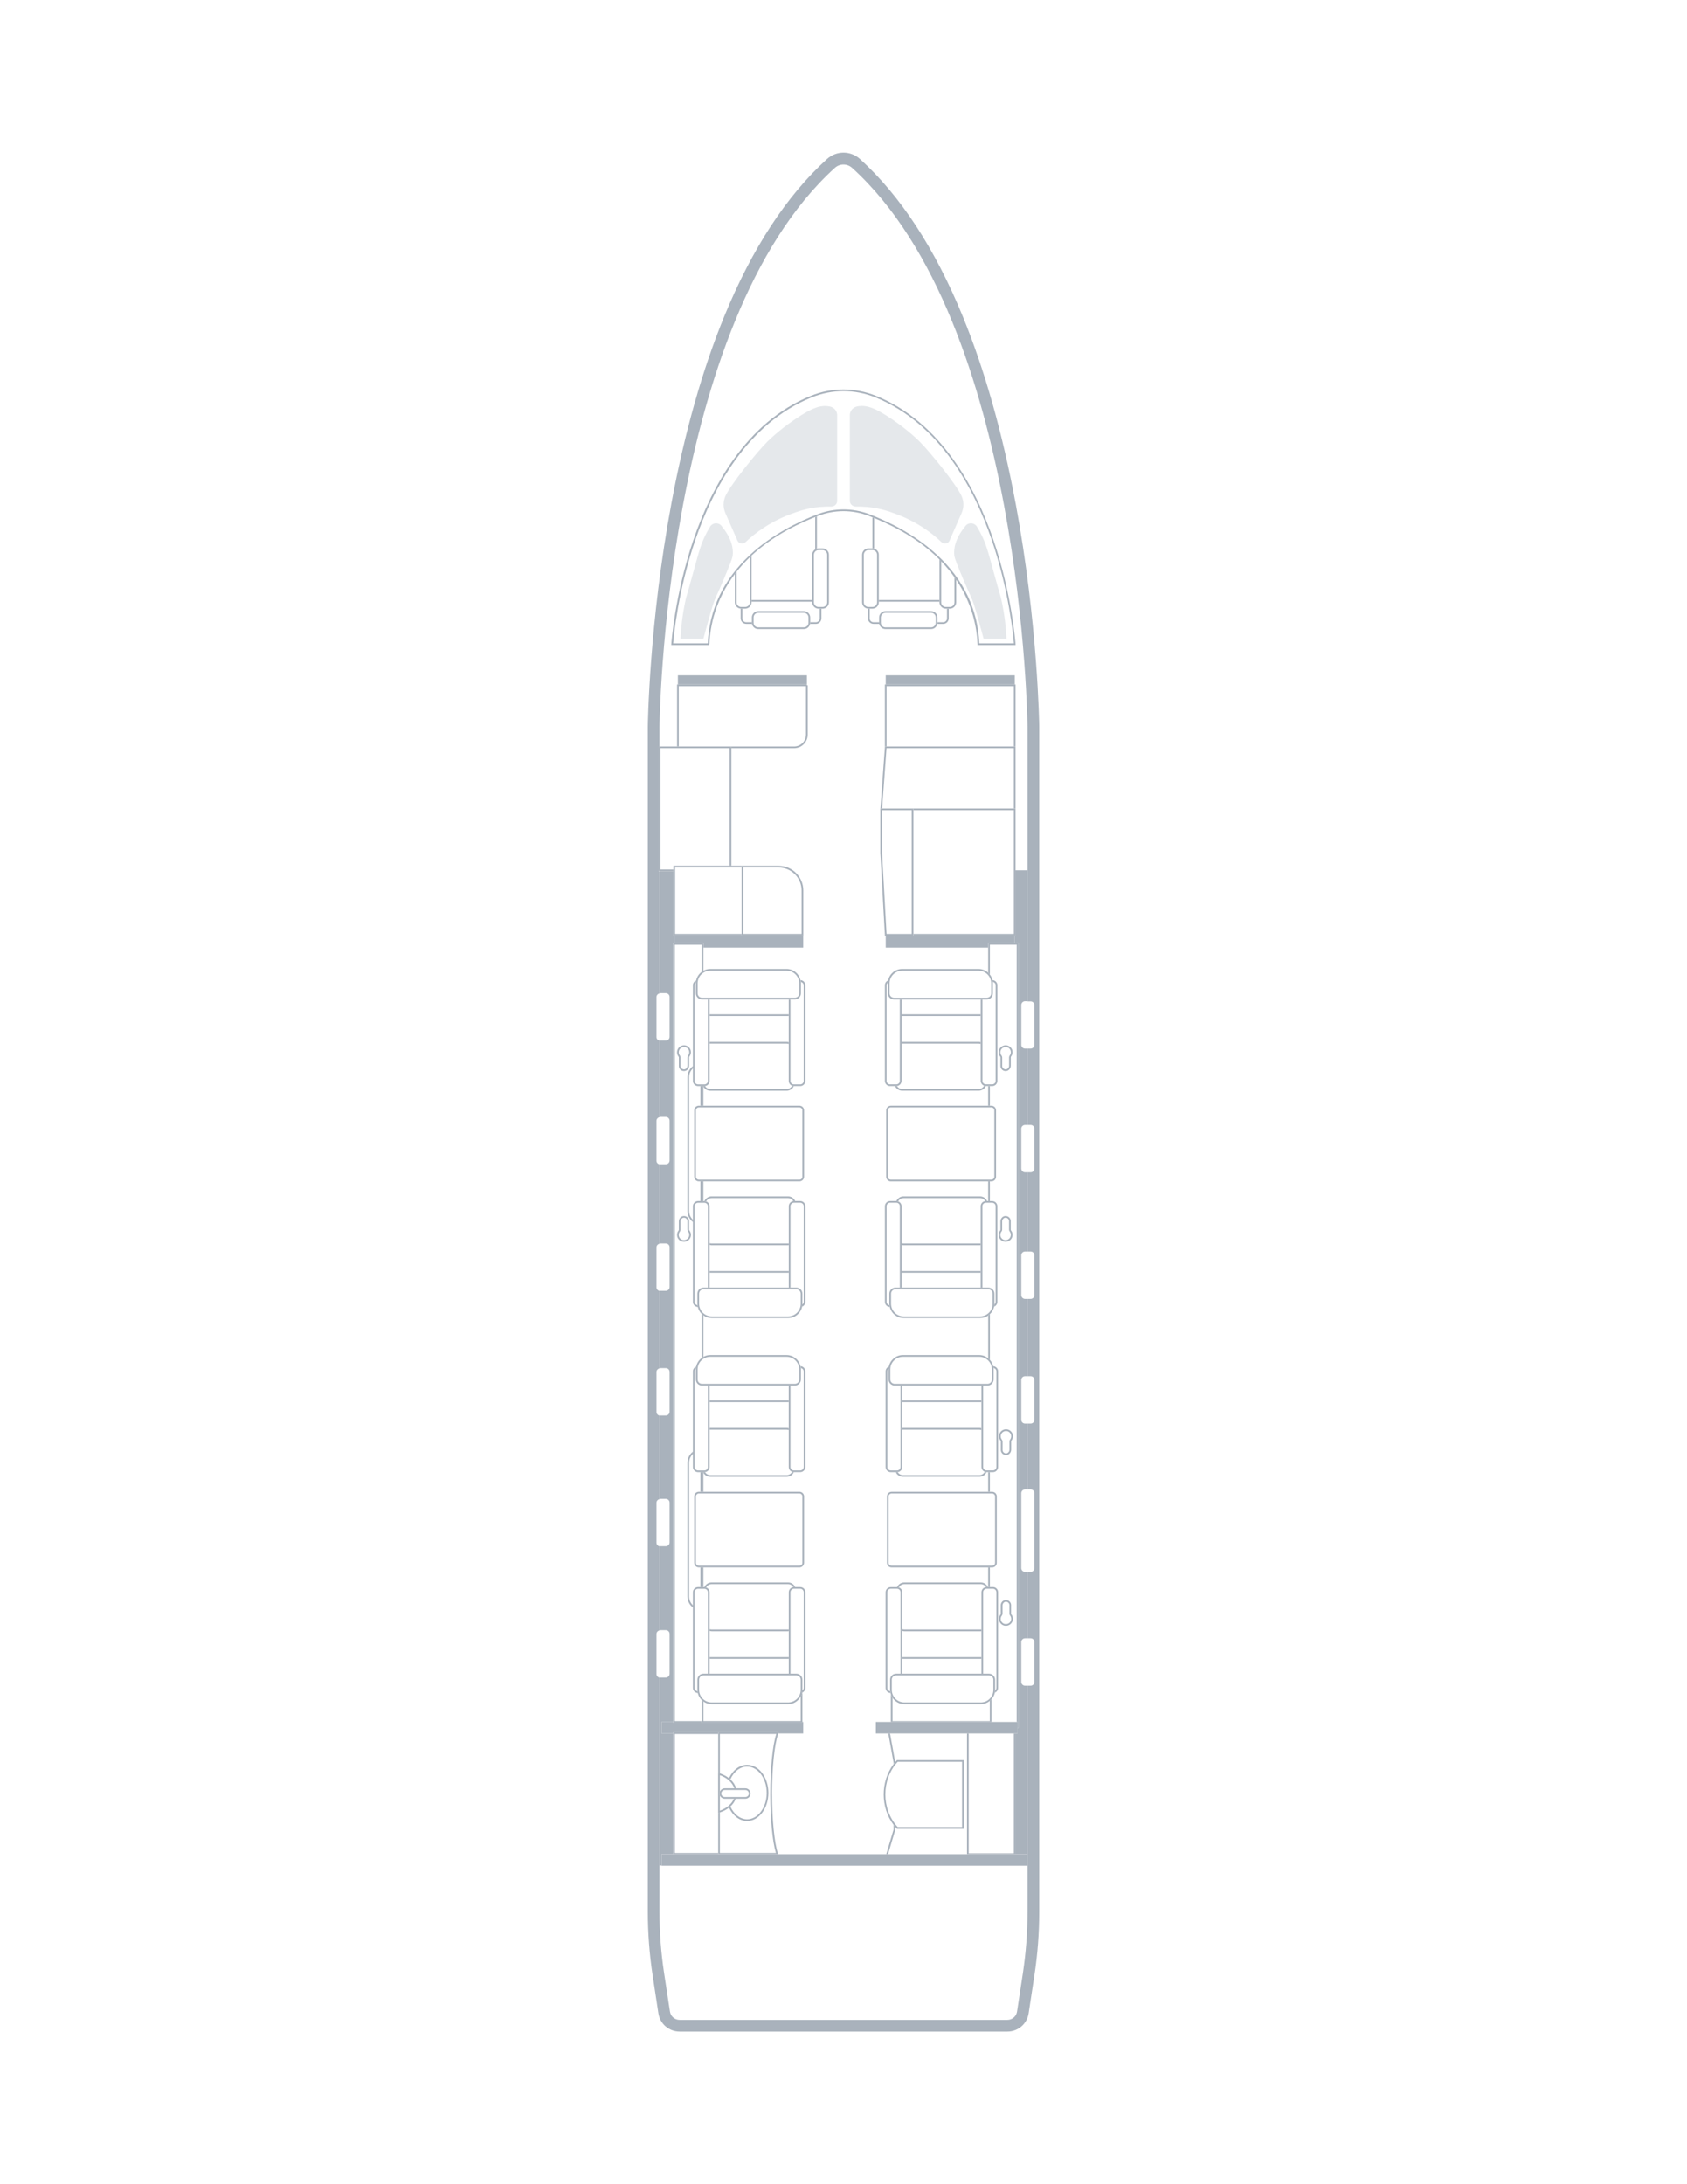<svg viewBox="0 0 612 792" xmlns="http://www.w3.org/2000/svg"><g fill="#a9b2bc"><path d="m368.43 182.49c-4.78-25.61-11.23-48.44-19.2-67.85-10.06-24.52-22.59-43.69-37.25-56.98-3.41-3.09-8.55-3.09-11.96 0-14.66 13.29-27.19 32.45-37.25 56.98-7.97 19.41-14.43 42.24-19.2 67.85-8.11 43.48-8.56 80.56-8.56 80.93v429.79c0 7.69.59 15.44 1.74 23.03l2.1 13.8c.59 3.84 3.83 6.62 7.71 6.62h118.89c3.88 0 7.13-2.78 7.71-6.62l2.1-13.8c1.16-7.59 1.74-15.35 1.74-23.03v-429.79c0-.37-.46-37.45-8.56-80.93zm6.83 196.37c0 .75-.61 1.36-1.36 1.36h-1.15v27.7h1.15c.75 0 1.36.61 1.36 1.36v14.45c0 .75-.61 1.36-1.36 1.36h-1.15v28.72h1.15c.75 0 1.36.61 1.36 1.36v14.45c0 .75-.61 1.36-1.36 1.36h-1.15v28.04h1.15c.75 0 1.36.61 1.36 1.36v14.45c0 .75-.61 1.36-1.36 1.36h-1.15v23.88h1.14c.76 0 1.37.61 1.37 1.37v27.16c0 .76-.61 1.37-1.37 1.37h-1.14v24.1h1.15c.75 0 1.36.61 1.36 1.36v14.45c0 .75-.61 1.36-1.36 1.36h-1.15v81.97c0 7.5-.57 14.99-1.69 22.39l-2.1 13.8c-.26 1.74-1.76 3.02-3.51 3.02h-118.9c-1.76 0-3.25-1.28-3.51-3.02l-2.1-13.8c-1.13-7.41-1.69-14.89-1.69-22.39v-84.89c-.63-.12-1.1-.67-1.1-1.33v-14.45c0-.66.48-1.21 1.1-1.33v-30.51c-.63-.12-1.1-.67-1.1-1.33v-14.45c0-.66.48-1.21 1.1-1.33v-30.3c-.63-.12-1.1-.67-1.1-1.33v-14.45c0-.66.48-1.21 1.1-1.33v-28.09c-.63-.12-1.1-.67-1.1-1.33v-14.45c0-.66.48-1.21 1.1-1.33v-28.77c-.63-.12-1.1-.67-1.1-1.33v-14.45c0-.66.48-1.21 1.1-1.33v-27.75c-.63-.12-1.1-.67-1.1-1.33v-14.45c0-.66.48-1.21 1.1-1.33v-44.29h-.31v-45.22h.31v-7.21s1.43-146.29 63.62-202.65c1.77-1.61 4.47-1.61 6.25 0 62.19 56.36 63.63 202.65 63.63 202.65v99.6h1.15c.75 0 1.36.61 1.36 1.36v14.45z"/><path d="m330.74 339.28h-9.42v4.33h37.16v-1.66h9.62v-2.67h-36.74z"/><path d="m321.32 244.86h46.8v3.3h-46.8z"/><path d="m292.71 248.47h.01v-3.61h-46.8v3.3h46.79z"/><path d="m255.17 343.61h36.22v-4.33h-21.76-.62-24.42v2.67h10.58z"/><path d="m239.98 672.34h4.23v-43.77h-4.23v-4.19h4.22v-282.43h.39v-2.68h-.3v-23.39h-5.04v44.29c.08-.02.17-.03.26-.03h2.04c.75 0 1.36.61 1.36 1.36v14.45c0 .75-.61 1.36-1.36 1.36h-2.04c-.09 0-.17 0-.26-.03v27.75c.08-.02.17-.03.26-.03h2.04c.75 0 1.36.61 1.36 1.36v14.45c0 .75-.61 1.36-1.36 1.36h-2.04c-.09 0-.17 0-.26-.03v28.77c.08-.02.17-.03.26-.03h2.04c.75 0 1.36.61 1.36 1.36v14.45c0 .75-.61 1.36-1.36 1.36h-2.04c-.09 0-.17 0-.26-.03v28.09c.08-.02.17-.03.26-.03h2.04c.75 0 1.36.61 1.36 1.36v14.45c0 .75-.61 1.36-1.36 1.36h-2.04c-.09 0-.17 0-.26-.03v30.3c.08-.02.17-.03.26-.03h2.04c.75 0 1.36.61 1.36 1.36v14.45c0 .75-.61 1.36-1.36 1.36h-2.04c-.09 0-.17 0-.26-.03v30.51c.08-.02.17-.03.26-.03h2.04c.75 0 1.36.61 1.36 1.36v14.45c0 .75-.61 1.36-1.36 1.36h-2.04c-.09 0-.17-.01-.26-.03v68.2h.73v-4.19z"/><path d="m260.53 628.14h.62 21.16l-.02.43h9.1v-4.19h-.3v.31h-35.92v.01h-10.97v-.32h-4.22v4.19h4.22v-.43z"/><path d="m370.5 378.86v-14.45c0-.75.61-1.36 1.36-1.36h.89v-47.47h-4.33v23.7h-.31v2.67h1.35v284.61h-.32v2.01h-.73v43.77h4.33v-61.1h-.89c-.75 0-1.36-.61-1.36-1.36v-14.45c0-.75.61-1.36 1.36-1.36h.89v-24.1h-.88c-.76 0-1.37-.61-1.37-1.37v-27.16c0-.76.61-1.37 1.37-1.37h.88v-23.88h-.89c-.75 0-1.36-.61-1.36-1.36v-14.45c0-.75.61-1.36 1.36-1.36h.89v-28.04h-.89c-.75 0-1.36-.61-1.36-1.36v-14.45c0-.75.61-1.36 1.36-1.36h.89v-28.72h-.89c-.75 0-1.36-.61-1.36-1.36v-14.45c0-.75.61-1.36 1.36-1.36h.89v-27.7h-.89c-.75 0-1.36-.61-1.36-1.36z"/><path d="m324.76 638.94-1.87-10.37h-.63l1.91 10.59v.48c.18-.24.39-.47.59-.7z"/><path d="m324.79 663.45v-1.03c-.21-.25-.43-.48-.62-.74v1.72l-2.66 8.93h.65l2.62-8.8v-.09z"/><path d="m324.79 662.43c.17.2.33.41.51.6l.09.1h24.24v-24.91h-24.24l-.09.1c-.19.2-.36.43-.54.64-.2.23-.4.46-.59.7-2.39 3.16-3.59 7.09-3.59 11.02s1.2 7.86 3.59 11.02c.19.26.41.5.62.74zm24.22.07h-23.35c-5.96-6.45-5.96-17.22 0-23.67h23.35z"/><path d="m367.79 628.57v43.46h-16.37v-43.46h-.62v43.77h17.61v-43.77z"/><path d="m358.48 343.61v9.09c.23.21.43.43.62.68v-10.81h9.73v281.81h.31v2.18h.32v-284.61h-10.97v1.66z"/><path d="m358.48 568.36h.62v7.12h-.62z"/><path d="m358.48 428.37h.62v7.12h-.62z"/><path d="m358.48 393.81h.62v7.12h-.62z"/><path d="m359.11 493.08v-16.56c-.2.18-.4.36-.62.51v15.46c.22.18.43.37.62.58z"/><path d="m358.48 533.81h.62v7.11h-.62z"/><path d="m254.7 533.81v7.11h.47v-6.92c-.04-.07-.08-.13-.11-.2h-.37z"/><path d="m254.7 393.81v7.12h.47v-6.92c-.04-.07-.08-.13-.11-.2h-.37z"/><path d="m255.17 624.7s-.62 0-.62 0v-8.24s0 0 0 0v7.63h-9.73v-281.5h9.73v9.82c.2-.15.41-.27.62-.39v-10.05h-10.97v282.74h10.97z"/><path d="m254.55 476.45v15.94c.2-.15.41-.27.62-.39v-15.04c-.22-.16-.43-.32-.62-.51z"/><path d="m254.7 428.37h.47v7.12h-.47z"/><path d="m254.7 568.36h.47v7.12h-.47z"/><path d="m367.27 380.97c-.21-.94-.98-1.7-1.91-1.89-.76-.16-1.54.02-2.14.51-.59.48-.94 1.2-.94 1.96 0 .59.2 1.14.57 1.6.06.07.09.18.09.28v2.95s-.01.08-.01.12c0 .56.25 1.09.67 1.44.43.36.99.51 1.55.4.87-.16 1.53-.99 1.53-1.92v-3.01c0-.11.03-.21.08-.28.49-.6.67-1.39.5-2.17zm-.98 1.77c-.15.18-.23.41-.23.67v3.09c-.03.61-.46 1.13-1.01 1.23-.38.07-.75-.03-1.04-.27s-.45-.57-.45-.99c0-.04.01-.08.01-.12v-2.92c0-.25-.08-.49-.24-.68-.65-.8-.52-2.04.28-2.68.45-.36 1.04-.5 1.62-.38.7.14 1.28.71 1.43 1.42.03.15.05.29.05.43 0 .44-.15.86-.42 1.2z"/><path d="m364.25 450.22c.76.16 1.54-.02 2.14-.51.59-.48.94-1.2.94-1.96 0-.59-.2-1.14-.57-1.6-.06-.07-.09-.18-.09-.28v-2.95s.01-.08.01-.12c0-.56-.25-1.09-.67-1.44-.43-.36-.99-.51-1.55-.41-.87.16-1.53.99-1.53 1.93v3.01c0 .11-.03.21-.08.28-.37.45-.56 1.01-.56 1.59 0 .19.02.38.06.57.21.94.98 1.7 1.91 1.89zm-.93-3.66c.15-.18.23-.41.23-.67v-3.09c.03-.61.46-1.13 1.01-1.24.38-.07.75.03 1.04.27.28.24.45.58.45.98 0 .05-.01.09-.01.13v2.92c0 .25.08.49.24.68.65.8.52 2.04-.28 2.68-.45.36-1.04.5-1.62.38-.7-.14-1.28-.71-1.43-1.42-.13-.59 0-1.18.37-1.64z"/><path d="m248.69 379.08c-.76-.16-1.54.02-2.14.51-.59.48-.94 1.2-.94 1.96 0 .59.2 1.14.57 1.6.06.07.09.18.09.28v2.95s-.01.08-.01.12c0 .56.25 1.09.67 1.44.43.36.99.51 1.55.4.89-.16 1.53-.97 1.53-1.92v-3.01c0-.11.03-.21.08-.28.49-.6.67-1.39.5-2.17-.21-.94-.98-1.7-1.92-1.89zm.93 3.66c-.15.18-.23.41-.23.67v3.08c-.03.61-.46 1.14-1.01 1.24-.38.07-.75-.03-1.04-.27s-.48-.6-.45-.99c0-.04.01-.08.01-.12v-2.92c0-.25-.08-.5-.24-.68-.65-.8-.52-2.04.28-2.68.45-.36 1.04-.5 1.62-.38.7.14 1.28.71 1.43 1.42.03.15.05.29.05.43 0 .44-.15.86-.42 1.2z"/><path d="m250.66 447.75c0-.59-.2-1.14-.57-1.6-.06-.07-.09-.18-.09-.28v-2.95s.01-.08.01-.12c0-.56-.25-1.09-.67-1.44-.43-.36-.99-.51-1.55-.41-.87.16-1.53.99-1.53 1.93v3.01c0 .11-.03.21-.08.28-.37.45-.56 1.01-.56 1.59 0 .19.02.38.06.57.21.94.98 1.7 1.91 1.89.76.16 1.54-.02 2.14-.51.59-.48.94-1.2.94-1.96zm-2.95 1.86c-.7-.14-1.28-.71-1.43-1.42-.13-.59 0-1.18.38-1.64.15-.18.23-.41.23-.67v-3.08c.03-.61.46-1.14 1.01-1.24.38-.07.75.03 1.04.27.28.24.45.58.45.98 0 .05-.01.09-.01.13v2.92c0 .25.08.5.24.68.65.8.52 2.04-.28 2.68-.45.36-1.04.5-1.62.38z"/><path d="m365.49 518.32c-.76-.16-1.54.02-2.14.51-.59.48-.94 1.2-.94 1.96 0 .58.2 1.15.57 1.6.06.07.1.18.1.28v2.95s-.01.08-.01.12c0 .56.25 1.09.67 1.44.43.36.99.51 1.55.41.87-.16 1.53-.99 1.53-1.92v-3.01c0-.11.03-.21.08-.28.49-.6.67-1.39.5-2.17-.21-.94-.98-1.7-1.91-1.89zm.93 3.67c-.15.18-.23.42-.23.67v3.08c-.03.61-.46 1.14-1.01 1.24-.38.07-.75-.03-1.04-.27s-.45-.6-.45-.99c0-.04.01-.08.01-.12v-2.92c0-.25-.08-.49-.24-.68-.65-.79-.52-2.04.28-2.68.45-.36 1.04-.5 1.62-.38.7.14 1.28.71 1.43 1.42.03.15.05.29.05.43 0 .44-.15.86-.42 1.2z"/><path d="m366.79 585.12v-2.95s.01-.08.01-.12c0-.56-.25-1.09-.67-1.44-.43-.36-.99-.51-1.55-.4-.89.16-1.53.97-1.53 1.92v3.01c0 .08-.01.19-.08.28-.37.46-.56 1.02-.56 1.59 0 .19.02.38.06.57.21.94.98 1.7 1.91 1.89.76.16 1.54-.02 2.14-.51.59-.48.94-1.2.94-1.96 0-.59-.2-1.14-.57-1.6-.06-.07-.09-.18-.09-.28zm-2.28 3.75c-.7-.14-1.28-.71-1.43-1.42-.13-.59 0-1.18.38-1.64.15-.18.23-.41.23-.67v-3.08c.03-.61.46-1.14 1.01-1.24.38-.07.75.03 1.04.27.28.24.45.58.45.98 0 .05-.01.09-.01.13v2.92c0 .25.08.49.24.68.65.8.52 2.04-.28 2.68-.45.36-1.04.5-1.62.38z"/><path d="m254.08 393.81h.62v7.12h-.62z"/><path d="m254.08 428.37h.62v7.12h-.62z"/><path d="m250 439.12v-48.56c0-1.25.53-2.36 1.37-3.16v-.81c-1.2.92-1.99 2.35-1.99 3.97v48.56c0 1.62.79 3.06 1.99 3.97v-.81c-.84-.8-1.37-1.91-1.37-3.16z"/><path d="m254.08 533.81h.62v7.11h-.62z"/><path d="m250 578.92v-48.56c0-1.25.53-2.36 1.37-3.16v-.81c-1.2.92-1.99 2.35-1.99 3.97v48.56c0 1.62.79 3.06 1.99 3.97v-.81c-.84-.8-1.37-1.91-1.37-3.16z"/><path d="m254.08 568.36h.62v7.12h-.62z"/><path d="m254.7 400.93h-1.19c-.92 0-1.68.75-1.68 1.67v24.09c0 .92.75 1.67 1.68 1.67h36.51c.92 0 1.68-.75 1.68-1.67v-24.09c0-.92-.75-1.67-1.68-1.67zm36.38 25.77c0 .58-.47 1.05-1.05 1.05h-36.51c-.58 0-1.05-.47-1.05-1.05v-24.09c0-.58.47-1.05 1.05-1.05h36.51c.58 0 1.05.47 1.05 1.05z"/><path d="m257.41 367.79h28.72v.62h-28.72z"/><path d="m257.64 377.8c-.08 0-.15.02-.23.02v.62c.08 0 .15-.02.23-.02h27.76c.26 0 .5.05.73.13v-.65c-.23-.06-.47-.11-.73-.11h-27.76z"/><path d="m287.34 393.69c-.37.7-1.1 1.18-1.94 1.18h-27.76c-.8 0-1.5-.43-1.88-1.07-.07 0-.14.02-.22.02h-.48c.03.07.07.13.11.2.48.88 1.4 1.48 2.47 1.48h27.76c1.15 0 2.13-.69 2.58-1.68-.22 0-.44-.05-.64-.12z"/><path d="m290.51 356.06c.58.1 1.04.59 1.04 1.2v34.69c0 .69-.56 1.25-1.25 1.25h-2.3c-.69 0-1.25-.56-1.25-1.25v-29.53h-.62v29.53c0 .8.51 1.48 1.21 1.74.2.08.41.12.64.12h.02 2.3c1.03 0 1.87-.84 1.87-1.87v-34.69c0-.99-.78-1.8-1.76-1.86.05.21.08.43.1.65z"/><path d="m251.37 357.26v34.69c0 1.03.84 1.87 1.87 1.87h2.3c.07 0 .14-.01.22-.02.93-.11 1.65-.89 1.65-1.85v-29.53h-.62v29.53c0 .69-.56 1.25-1.25 1.25h-2.3c-.69 0-1.25-.56-1.25-1.25v-34.69c0-.39.2-.73.48-.96.01-.26.03-.52.08-.77-.69.27-1.18.95-1.18 1.73z"/><path d="m254.55 352.39c-1.01.75-1.74 1.85-2 3.13-.05.25-.07.51-.08.77 0 .08-.02.15-.02.23v3.69c0 1.21.98 2.19 2.19 2.19h33.72c1.21 0 2.19-.98 2.19-2.19v-4h-.02c0-.06-.02-.11-.03-.17-.02-.22-.06-.44-.1-.65-.52-2.31-2.57-4.04-5.04-4.04h-27.74c-.89 0-1.72.25-2.46.65-.22.12-.43.24-.62.39zm30.82-.41c2.51 0 4.56 2.04 4.56 4.55v3.69c0 .87-.7 1.57-1.56 1.57h-33.72c-.87 0-1.57-.71-1.57-1.57v-3.69c0-2.51 2.04-4.55 4.56-4.55h27.74z"/><path d="m257.41 460.88h28.73v.62h-28.73z"/><path d="m285.9 451.5c.08 0 .16-.02.24-.02v-.62c-.08 0-.16.02-.24.02h-27.76c-.26 0-.5-.05-.73-.13v.65c.23.06.47.11.73.11h27.76z"/><path d="m256.2 435.61c.37-.7 1.1-1.18 1.94-1.18h27.76c.8 0 1.5.43 1.88 1.07.07 0 .15-.02.22-.02h.47c-.44-.98-1.43-1.67-2.58-1.67h-27.76c-1.15 0-2.13.69-2.58 1.68.22 0 .44.05.64.12z"/><path d="m254.7 435.49h-1.46c-1.03 0-1.87.84-1.87 1.87v34.69c0 .99.78 1.8 1.76 1.86-.05-.21-.08-.43-.1-.65-.58-.1-1.04-.59-1.04-1.2v-34.69c0-.69.56-1.25 1.25-1.25h2.3c.69 0 1.25.56 1.25 1.25v29.53h.62v-29.53c0-.8-.51-1.48-1.21-1.74-.2-.08-.41-.12-.64-.12 0 0-.01 0-.02 0h-.84z"/><path d="m288.01 435.49c-.08 0-.15.01-.22.02-.93.11-1.65.89-1.65 1.85v29.53h.62v-29.53c0-.69.56-1.25 1.25-1.25h2.3c.69 0 1.25.56 1.25 1.25v34.69c0 .4-.2.73-.49.96-.01.26-.03.52-.08.77.69-.27 1.19-.95 1.19-1.73v-34.69c0-1.03-.84-1.87-1.87-1.87z"/><path d="m291.07 473c0-.08.02-.16.02-.24v-3.69c0-1.21-.98-2.19-2.19-2.19h-33.72c-1.21 0-2.19.98-2.19 2.19v4h.02c0 .06.02.11.03.17.02.22.06.44.1.65.22.99.72 1.87 1.42 2.55.19.19.4.35.62.51.85.61 1.88.98 3 .98h27.74c2.51 0 4.6-1.79 5.08-4.17.05-.25.07-.51.08-.77zm-5.16 4.32h-27.74c-2.51 0-4.55-2.04-4.55-4.55v-3.69c0-.87.7-1.57 1.56-1.57h33.72c.87 0 1.57.71 1.57 1.57v3.69c0 2.51-2.04 4.55-4.56 4.55z"/><path d="m290.47 615.17v8.9h-35.29v-7.11c-.22-.16-.43-.32-.62-.51v8.24h36.54v-10.97s-.07.03-.1.04c-.1.5-.29.96-.52 1.4z"/><path d="m359.39 624.38h.31v-8.23c-.19.22-.4.41-.62.6v7.32h-35.29v-8.44c-.27-.4-.47-.83-.62-1.29v10.05h36.23z"/><path d="m254.7 540.92h-1.19c-.92 0-1.68.75-1.68 1.67v24.09c0 .92.75 1.67 1.68 1.67h36.51c.92 0 1.68-.75 1.68-1.67v-24.09c0-.92-.75-1.67-1.68-1.67zm36.38 25.77c0 .58-.47 1.05-1.05 1.05h-36.51c-.58 0-1.05-.47-1.05-1.05v-24.09c0-.58.47-1.05 1.05-1.05h36.51c.58 0 1.05.47 1.05 1.05z"/><path d="m257.41 507.79h28.72v.62h-28.72z"/><path d="m257.64 517.79c-.08 0-.15.02-.23.02v.62c.08 0 .15-.02.23-.02h27.76c.26 0 .5.05.73.13v-.65c-.23-.06-.47-.11-.73-.11h-27.76z"/><path d="m287.34 533.68c-.37.7-1.1 1.18-1.94 1.18h-27.76c-.8 0-1.5-.43-1.88-1.07-.07 0-.14.02-.22.02h-.48c.03.07.07.13.11.2.48.88 1.4 1.48 2.47 1.48h27.76c1.15 0 2.13-.69 2.58-1.68-.22 0-.44-.05-.64-.12z"/><path d="m290.51 496.05c.58.1 1.04.59 1.04 1.2v34.69c0 .69-.56 1.25-1.25 1.25h-2.3c-.69 0-1.25-.56-1.25-1.25v-29.53h-.62v29.53c0 .8.51 1.48 1.21 1.74.2.08.41.12.64.12h.02 2.3c1.03 0 1.87-.84 1.87-1.87v-34.69c0-.99-.78-1.8-1.76-1.86.05.21.08.43.1.65z"/><path d="m251.37 497.25v34.69c0 1.03.84 1.87 1.87 1.87h2.3c.07 0 .15-.01.22-.02.93-.11 1.65-.89 1.65-1.85v-29.53h-.62v29.53c0 .69-.56 1.25-1.25 1.25h-2.3c-.69 0-1.25-.56-1.25-1.25v-34.69c0-.39.2-.73.48-.96.01-.26.03-.52.08-.77-.69.27-1.18.95-1.18 1.73z"/><path d="m254.55 492.39c-1.01.75-1.74 1.85-2 3.13-.05.25-.07.51-.08.77 0 .08-.02.15-.02.23v3.69c0 1.21.98 2.19 2.19 2.19h33.72c1.21 0 2.19-.98 2.19-2.19v-4h-.02c0-.06-.02-.11-.03-.17-.02-.22-.06-.44-.1-.65-.52-2.31-2.57-4.04-5.04-4.04h-27.74c-.89 0-1.72.25-2.46.65-.22.12-.43.24-.62.39zm30.82-.42c2.51 0 4.56 2.04 4.56 4.55v3.69c0 .87-.7 1.57-1.56 1.57h-33.72c-.87 0-1.57-.71-1.57-1.57v-3.69c0-2.51 2.04-4.55 4.56-4.55h27.74z"/><path d="m257.41 600.88h28.73v.62h-28.73z"/><path d="m285.9 591.5c.08 0 .16-.02.24-.02v-.62c-.08 0-.16.02-.24.02h-27.76c-.26 0-.5-.05-.73-.13v.65c.23.06.47.11.73.11h27.76z"/><path d="m256.2 575.6c.37-.7 1.1-1.18 1.94-1.18h27.76c.8 0 1.5.43 1.88 1.08.07 0 .15-.02.22-.02h.47c-.44-.98-1.43-1.67-2.58-1.67h-27.76c-1.15 0-2.14.69-2.58 1.68.22 0 .44.05.64.12z"/><path d="m254.7 575.48h-1.46c-1.03 0-1.87.84-1.87 1.87v34.69c0 .99.78 1.8 1.76 1.86-.05-.21-.08-.43-.1-.65-.58-.1-1.04-.59-1.04-1.2v-34.69c0-.69.56-1.25 1.25-1.25h2.3c.69 0 1.25.56 1.25 1.25v29.53h.62v-5.38-24.15c0-.8-.51-1.48-1.21-1.74-.2-.08-.41-.12-.64-.12 0 0-.01 0-.02 0h-.84z"/><path d="m288.01 575.48c-.08 0-.15.01-.22.02-.93.11-1.65.89-1.65 1.85v24.15 5.38h.62v-29.53c0-.69.56-1.25 1.25-1.25h2.3c.69 0 1.25.56 1.25 1.25v34.69c0 .4-.2.73-.49.96-.01.26-.03.52-.08.77.03-.01.07-.03.1-.04.64-.3 1.09-.94 1.09-1.69v-34.69c0-1.03-.84-1.87-1.87-1.87z"/><path d="m255.18 616.96c.85.61 1.87.98 2.99.98h27.74c1.98 0 3.69-1.13 4.56-2.77.23-.44.42-.9.52-1.4.05-.25.07-.51.08-.77 0-.08.02-.16.02-.24v-3.69c0-1.21-.98-2.19-2.19-2.19h-33.72c-1.21 0-2.19.98-2.19 2.19v4h.02c0 .06.02.11.03.17.02.22.06.44.1.65.22.99.72 1.87 1.42 2.55.19.19.4.35.62.51zm-1.56-4.2v-3.69c0-.87.7-1.57 1.56-1.57h33.72c.87 0 1.57.71 1.57 1.57v3.69c0 2.51-2.04 4.55-4.56 4.55h-27.74c-2.51 0-4.55-2.04-4.55-4.55z"/><path d="m260.53 671.91h-15.7v-43.15h15.7v-.62h-16.33v.43 43.77h16.33z"/><path d="m280.07 650.54v-.31c.02-9.29.89-17.72 2.23-21.54v-.12s.02-.43.02-.43h-21.78v44.2h21.74l-.07-.22c-1.3-3.99-2.13-12.47-2.13-21.58zm-19.14 6.73-.4.12v-14.55l.4.12c.07.02.15.05.22.07v-14.28h20.46c-1.32 4.05-2.17 12.53-2.17 21.78v.31c.02 8.89.79 16.86 2.04 21.06h-20.33v-14.71c-.07.02-.14.05-.22.07z"/><path d="m264.96 645.2c1.24-2.78 3.5-4.64 6.08-4.64 3.91 0 7.1 4.29 7.1 9.56s-3.18 9.56-7.1 9.56c-2.58 0-4.83-1.87-6.08-4.64-.16.14-.32.28-.49.41 1.36 2.9 3.79 4.85 6.56 4.85 4.26 0 7.72-4.57 7.72-10.19s-3.46-10.19-7.72-10.19c-2.77 0-5.2 1.95-6.56 4.85.17.13.33.27.49.42z"/><path d="m264.47 655.46c.17-.13.33-.27.49-.41.9-.82 1.56-1.78 1.95-2.82h-.67c-.79 1.88-2.6 3.46-5.09 4.32v-5.56c-.07-.2-.12-.42-.12-.65s.05-.45.12-.65v-5.99c2.67.92 4.56 2.68 5.23 4.75h.67c-.35-1.21-1.07-2.31-2.1-3.25-.16-.14-.32-.28-.49-.42-.92-.73-2.04-1.32-3.32-1.74-.07-.02-.14-.05-.22-.07l-.4-.12v14.55l.4-.12c.07-.02.15-.05.22-.07 1.28-.42 2.4-1.01 3.32-1.74z"/><path d="m272.29 650.34c0-1.04-.85-1.89-1.89-1.89h-7.48c-.81 0-1.5.52-1.77 1.24-.07.2-.12.42-.12.65s.05.45.12.65c.27.72.96 1.24 1.77 1.24h7.48c1.04 0 1.89-.85 1.89-1.89zm-9.37-1.27h7.48c.7 0 1.27.57 1.27 1.27s-.57 1.27-1.27 1.27h-7.48c-.7 0-1.27-.57-1.27-1.27s.57-1.27 1.27-1.27z"/><path d="m369.14 624.38h-.31-9.13-.31-35.91-.32-5.43v4.19h4.53.63 27.91.62 16.37.62.73v-2.01z"/><path d="m350.8 672.34h-28.64-.65-39.24-21.74-16.33-4.22v4.19h4.61 123.51 4.65v-4.19h-4.34z"/><path d="m359.11 428.37h.56c.92 0 1.67-.75 1.67-1.67v-24.09c0-.92-.75-1.67-1.67-1.67h-36.51c-.92 0-1.67.75-1.67 1.67v24.09c0 .92.75 1.67 1.67 1.67zm-37.01-25.77c0-.58.47-1.05 1.05-1.05h36.51c.58 0 1.05.47 1.05 1.05v24.09c0 .58-.47 1.05-1.05 1.05h-36.51c-.58 0-1.05-.47-1.05-1.05z"/><path d="m327.05 367.79h28.72v.62h-28.72z"/><path d="m327.28 377.8c-.08 0-.15.02-.23.02v.62c.08 0 .15-.02.23-.02h27.76c.26 0 .5.05.73.13v-.65c-.23-.06-.47-.11-.73-.11h-27.76z"/><path d="m356.99 393.69c-.37.7-1.1 1.18-1.94 1.18h-27.76c-.8 0-1.5-.43-1.88-1.07-.07 0-.14.02-.22.02h-.48c.44.98 1.43 1.67 2.58 1.67h27.76c1.15 0 2.13-.69 2.58-1.68-.22 0-.44-.05-.64-.12z"/><path d="m359.11 393.81h.84c1.03 0 1.87-.84 1.87-1.87v-34.69c0-.99-.78-1.8-1.76-1.86.05.21.08.43.1.65.58.1 1.04.59 1.04 1.2v34.69c0 .69-.56 1.25-1.25 1.25h-2.3c-.69 0-1.25-.56-1.25-1.25v-29.53h-.62v29.53c0 .8.51 1.48 1.21 1.74.2.08.41.12.64.12h.02 1.46z"/><path d="m325.18 393.81c.07 0 .14-.01.22-.02.93-.11 1.65-.89 1.65-1.85v-29.53h-.62v29.53c0 .69-.56 1.25-1.25 1.25h-2.3c-.69 0-1.25-.56-1.25-1.25v-34.69c0-.39.2-.73.48-.96.01-.26.03-.52.08-.77-.69.27-1.18.95-1.18 1.73v34.69c0 1.03.84 1.87 1.87 1.87z"/><path d="m322.12 356.3c0 .08-.02.15-.02.23v3.69c0 1.21.98 2.19 2.19 2.19h33.72c1.21 0 2.19-.98 2.19-2.19v-4h-.02c0-.06-.02-.11-.03-.17-.02-.22-.06-.44-.1-.65-.17-.75-.49-1.43-.95-2.02-.19-.24-.39-.47-.62-.68-.92-.83-2.13-1.35-3.47-1.35h-27.74c-2.51 0-4.61 1.8-5.08 4.17-.05.25-.07.51-.08.77zm37.45.23v3.69c0 .87-.7 1.57-1.56 1.57h-33.72c-.87 0-1.57-.71-1.57-1.57v-3.69c0-2.51 2.04-4.55 4.56-4.55h27.74c2.51 0 4.55 2.04 4.55 4.55z"/><path d="m327.05 460.88h28.72v.62h-28.72z"/><path d="m355.54 451.5c.08 0 .16-.02.24-.02v-.62c-.08 0-.16.02-.24.02h-27.76c-.25 0-.5-.05-.72-.13v.65c.23.06.47.11.72.11h27.76z"/><path d="m325.84 435.61c.37-.7 1.1-1.18 1.94-1.18h27.76c.8 0 1.5.43 1.88 1.07.07 0 .15-.02.22-.02h.47c-.44-.98-1.43-1.67-2.58-1.67h-27.76c-1.15 0-2.13.69-2.58 1.68.22 0 .44.05.64.12z"/><path d="m322.68 473.24c-.59-.1-1.04-.59-1.04-1.2v-34.69c0-.69.56-1.25 1.25-1.25h2.3c.69 0 1.25.56 1.25 1.25v29.53h.62v-29.53c0-.8-.51-1.48-1.22-1.74-.2-.07-.41-.12-.64-.12 0 0 0 0-.01 0h-2.3c-1.03 0-1.87.84-1.87 1.87v34.69c0 1 .78 1.8 1.77 1.86-.05-.21-.08-.43-.1-.65z"/><path d="m357.64 435.49c-.08 0-.15.01-.22.02-.93.11-1.65.89-1.65 1.85v29.53h.62v-29.53c0-.69.56-1.25 1.25-1.25h2.3c.69 0 1.25.56 1.25 1.25v34.69c0 .39-.19.73-.48.96-.01.26-.03.52-.08.78.69-.28 1.18-.95 1.18-1.73v-34.69c0-1.03-.84-1.87-1.87-1.87h-2.3z"/><path d="m359.11 476.52c.77-.72 1.32-1.67 1.53-2.75.05-.25.07-.51.08-.78 0-.08.02-.15.02-.23v-3.69c0-1.21-.98-2.19-2.19-2.19h-33.72c-1.21 0-2.19.98-2.19 2.19v4h.02c0 .06.02.11.03.17.02.22.06.44.1.65.52 2.31 2.57 4.04 5.04 4.04h27.74c1.08 0 2.09-.34 2.92-.91.22-.15.43-.33.62-.51zm-35.85-3.75v-3.69c0-.87.7-1.57 1.56-1.57h33.72c.87 0 1.57.71 1.57 1.57v3.69c0 2.51-2.04 4.55-4.56 4.55h-27.74c-2.51 0-4.55-2.04-4.55-4.55z"/><path d="m359.11 568.36h.83c.92 0 1.67-.75 1.67-1.67v-24.09c0-.92-.75-1.67-1.67-1.67h-36.51c-.92 0-1.67.75-1.67 1.67v24.09c0 .92.75 1.67 1.67 1.67zm-36.74-25.76c0-.58.47-1.05 1.05-1.05h36.51c.58 0 1.05.47 1.05 1.05v24.09c0 .58-.47 1.05-1.05 1.05h-36.51c-.58 0-1.05-.47-1.05-1.05z"/><path d="m327.32 507.79h28.72v.62h-28.72z"/><path d="m327.55 517.79c-.08 0-.16.02-.24.02v.62c.08 0 .16-.02.24-.02h27.76c.25 0 .5.05.72.13v-.65c-.23-.06-.47-.11-.72-.11h-27.76z"/><path d="m357.25 533.68c-.37.7-1.1 1.18-1.94 1.18h-27.76c-.8 0-1.5-.43-1.88-1.07-.07 0-.15.02-.22.02h-.47c.44.98 1.43 1.67 2.58 1.67h27.76c1.15 0 2.13-.69 2.58-1.68-.22 0-.44-.05-.64-.12z"/><path d="m359.11 533.81h1.1c1.03 0 1.87-.84 1.87-1.87v-34.69c0-.99-.78-1.8-1.76-1.86.05.21.08.43.1.65.58.1 1.04.59 1.04 1.2v34.69c0 .69-.56 1.25-1.25 1.25h-2.3c-.69 0-1.25-.56-1.25-1.25v-29.53h-.62v29.53c0 .8.51 1.48 1.22 1.74.2.07.41.12.64.12h.02 1.2z"/><path d="m325.45 533.81c.08 0 .15-.01.22-.02.93-.11 1.65-.89 1.65-1.85v-29.53h-.62v29.53c0 .69-.56 1.25-1.25 1.25h-2.3c-.69 0-1.25-.56-1.25-1.25v-34.69c0-.39.2-.73.48-.96.01-.26.03-.52.08-.77-.69.27-1.18.95-1.18 1.73v34.69c0 1.03.84 1.87 1.87 1.87z"/><path d="m322.38 496.29c0 .08-.02.15-.02.23v3.69c0 1.21.98 2.19 2.19 2.19h33.72c1.21 0 2.19-.98 2.19-2.19v-4h-.02c0-.06-.02-.11-.03-.17-.02-.22-.06-.44-.1-.65-.2-.88-.63-1.67-1.21-2.32-.19-.21-.4-.41-.62-.58-.88-.7-1.99-1.14-3.21-1.14h-27.74c-2.51 0-4.61 1.8-5.08 4.17-.05.25-.07.51-.08.77zm5.15-4.32h27.74c2.51 0 4.56 2.04 4.56 4.55v3.69c0 .87-.7 1.57-1.56 1.57h-33.72c-.87 0-1.57-.71-1.57-1.57v-3.69c0-2.51 2.04-4.55 4.56-4.55z"/><path d="m327.32 600.88h28.73v.62h-28.73z"/><path d="m355.81 591.5c.08 0 .16-.02.24-.02v-.62c-.08 0-.16.02-.24.02h-27.76c-.26 0-.5-.05-.73-.13v.65c.23.06.47.11.73.11h27.76z"/><path d="m326.11 575.6c.37-.7 1.1-1.18 1.94-1.18h27.76c.8 0 1.5.43 1.88 1.08.07 0 .15-.02.22-.02h.47c-.44-.98-1.43-1.67-2.58-1.67h-27.76c-1.15 0-2.14.69-2.58 1.68.22 0 .44.05.64.12z"/><path d="m322.94 613.24c-.58-.1-1.04-.59-1.04-1.2v-34.69c0-.69.56-1.25 1.25-1.25h2.3c.69 0 1.25.56 1.25 1.25v29.53h.62v-5.38-24.15c0-.8-.51-1.48-1.21-1.74-.2-.08-.41-.12-.64-.12 0 0-.01 0-.02 0h-2.3c-1.03 0-1.87.84-1.87 1.87v34.69c0 .99.78 1.8 1.76 1.86-.05-.21-.08-.43-.1-.65z"/><path d="m357.91 575.48c-.08 0-.15.01-.22.02-.93.11-1.65.89-1.65 1.85v24.15 5.38h.62v-29.53c0-.69.56-1.25 1.25-1.25h2.3c.69 0 1.25.56 1.25 1.25v34.69c0 .4-.2.73-.49.96-.01.26-.03.52-.08.77.69-.27 1.19-.95 1.19-1.74v-34.69c0-1.03-.84-1.87-1.87-1.87h-2.3z"/><path d="m323.79 615.63c.93 1.39 2.5 2.31 4.29 2.31h27.74c1.24 0 2.36-.46 3.26-1.19.22-.18.43-.38.62-.6.59-.67 1.02-1.48 1.2-2.38.05-.25.07-.51.08-.77 0-.08.02-.16.02-.24v-3.69c0-1.21-.98-2.19-2.19-2.19h-33.72c-1.21 0-2.19.98-2.19 2.19v4h.02c0 .06.02.11.03.17.02.22.06.44.1.65.03.15.08.3.13.44.15.46.36.9.62 1.29zm-.28-6.56c0-.87.71-1.57 1.57-1.57h33.72c.87 0 1.57.71 1.57 1.57v3.69c0 2.51-2.04 4.55-4.55 4.55h-27.74c-2.51 0-4.56-2.04-4.56-4.55v-3.69z"/><path d="m368.41 270.67v-22.51h-47.4v22.8l.02-.3h47.38zm-46.78 0v-21.88h46.16v21.88z"/><path d="m319.37 293.47-.03.32h.03v-.31z"/><path d="m320.01 293.17 1.6-21.88h46.18v21.88h.62v-21.88-.62h-47.38l-.02.3-1.62 22.2z"/><path d="m293.02 266.37v-17.9h-.31v-.31h-47.09v22.51h19.7v.62h22.78c2.71 0 4.92-2.21 4.92-4.92zm-46.78 4.3v-21.88h46.15v17.58c0 2.37-1.93 4.3-4.3 4.3z"/><path d="m244.28 315.27h-4.72v-43.98h25.13v42.65h.63v-42.65-.62h-19.7-6.37-.31v45.22h.31 5.03z"/><path d="m269.01 313.94h-24.73v25.33h24.73zm-24.1.63h24.1v24.09h-24.1z"/><path d="m269.01 339.28h22.41v-16.4c0-4.92-4.01-8.93-8.93-8.93h-13.47v25.33zm.62-24.71h12.85c4.58 0 8.31 3.73 8.31 8.31v15.78h-21.17v-24.09z"/><path d="m368.41 293.17h-37.05v46.11h37.05zm-.62.62v44.87h-36.42v-44.87z"/><path d="m331.36 339.28v-46.11h-12v.3 15.83s1.66 29.99 1.66 29.99h10.33zm-11.37-45.49h10.75v44.87h-9.12l-1.63-29.38v-15.48z"/><path d="m317.11 198.94v-11.12c-.21-.08-.41-.17-.62-.25v11.28h.02c.21 0 .41.04.6.09z"/><path d="m318.8 217.55h22.02v.62h-22.02z"/><path d="m318.93 225.79v-.18h-2.05c-.77 0-1.39-.62-1.39-1.39v-3.52h-.44c-.06 0-.12-.01-.18-.02v3.53c0 1.11.9 2.01 2.02 2.01h2.1c-.03-.14-.04-.29-.04-.44z"/><path d="m343.54 220.7v3.52c0 .77-.62 1.39-1.39 1.39h-2.06v.18c0 .15-.02.3-.04.44h2.1c1.11 0 2.02-.9 2.02-2.01v-3.52h-.62z"/><path d="m340.08 225.79v-1.89c0-1.28-1.04-2.32-2.32-2.32h-16.52c-1.28 0-2.32 1.04-2.32 2.32v1.89c0 .15.02.3.04.44.21 1.07 1.15 1.88 2.28 1.88h16.52c1.13 0 2.07-.81 2.28-1.88.03-.14.04-.29.04-.44zm-18.83 1.7c-.94 0-1.7-.76-1.7-1.7v-1.89c0-.94.76-1.7 1.7-1.7h16.52c.94 0 1.7.76 1.7 1.7v1.89c0 .94-.76 1.7-1.7 1.7z"/><path d="m315.48 220.7h1.03c1.26 0 2.29-1.03 2.29-2.29v-17.27c0-1.05-.72-1.93-1.69-2.2-.19-.05-.39-.09-.6-.09h-1.47c-1.26 0-2.29 1.03-2.29 2.29v17.27c0 1.2.93 2.17 2.1 2.27.06 0 .12.02.18.02h.44zm-2.11-19.56c0-.92.75-1.67 1.67-1.67h1.47c.92 0 1.67.75 1.67 1.67v17.27c0 .92-.75 1.67-1.67 1.67h-1.47c-.92 0-1.67-.75-1.67-1.67z"/><path d="m346.25 209.26v9.15c0 .92-.75 1.67-1.67 1.67h-1.47c-.92 0-1.67-.75-1.67-1.67v-14.9c-.21-.21-.41-.43-.62-.64v15.54c0 1.26 1.03 2.29 2.29 2.29h1.47c1.26 0 2.29-1.03 2.29-2.29v-8.25c-.2-.3-.41-.6-.62-.9z"/><path d="m295.74 187.48v11.72c.19-.12.4-.21.62-.27v-11.7c-.21.08-.41.17-.62.25z"/><path d="m272.63 217.55h22.02v.62h-22.02z"/><path d="m297.37 220.7v3.52c0 .77-.62 1.39-1.39 1.39h-2.06v.18c0 .15-.02.3-.04.44h2.1c1.11 0 2.01-.9 2.01-2.01v-3.52z"/><path d="m272.76 225.79v-.18h-2.05c-.77 0-1.39-.62-1.39-1.39v-3.52h-.44c-.06 0-.12-.01-.18-.02v3.53c0 1.11.9 2.01 2.02 2.01h2.1c-.03-.14-.04-.29-.04-.44z"/><path d="m293.92 225.79v-1.89c0-1.28-1.04-2.32-2.32-2.32h-16.52c-1.28 0-2.32 1.04-2.32 2.32v1.89c0 .15.02.3.04.44.21 1.07 1.15 1.88 2.28 1.88h16.52c1.13 0 2.07-.81 2.28-1.88.03-.14.04-.29.04-.44zm-2.32 1.7h-16.52c-.94 0-1.7-.76-1.7-1.7v-1.89c0-.94.76-1.7 1.7-1.7h16.52c.94 0 1.7.76 1.7 1.7v1.89c0 .94-.76 1.7-1.7 1.7z"/><path d="m269.31 220.7h1.03c1.26 0 2.29-1.03 2.29-2.29v-16.94c-.21.2-.42.39-.62.59v16.35c0 .92-.75 1.67-1.67 1.67h-1.47c-.92 0-1.67-.75-1.67-1.67v-11.09c-.22.27-.42.55-.62.82v10.27c0 1.2.93 2.17 2.1 2.27.06 0 .12.02.18.02h.44z"/><path d="m295.74 199.2c-.65.4-1.08 1.12-1.08 1.94v17.27c0 1.26 1.03 2.29 2.29 2.29h1.47c1.26 0 2.29-1.03 2.29-2.29v-17.27c0-1.26-1.03-2.29-2.29-2.29h-1.47c-.2 0-.4.04-.59.09-.22.06-.43.15-.62.27zm4.34 1.94v17.27c0 .92-.75 1.67-1.67 1.67h-1.47c-.92 0-1.67-.75-1.67-1.67v-17.27c0-.92.75-1.67 1.67-1.67h1.47c.92 0 1.67.75 1.67 1.67z"/><path d="m257.34 233.6c.27-6.54 2.15-16.08 9.24-25.46.21-.27.41-.55.62-.82 1.4-1.77 3-3.53 4.8-5.26.21-.2.41-.39.62-.59 5.54-5.15 13.02-10 23.1-13.99.21-.08.41-.17.62-.25.17-.07.33-.14.51-.2 5.89-2.25 12.38-2.25 18.27 0 .46.18.9.36 1.35.54.21.08.42.17.62.25 10.55 4.29 18.2 9.53 23.71 15.05.21.21.42.43.62.64 1.83 1.9 3.43 3.82 4.8 5.75.21.3.42.6.62.9 5.91 8.71 7.54 17.37 7.79 23.44v.3h13.8l-.02-.33c-.01-.18-1.27-18.1-8.11-38.05-6.32-18.44-18.84-42.42-42.57-52.01-7.58-3.06-15.94-3.06-23.52 0-23.73 9.58-36.25 33.57-42.57 52.01-6.84 19.95-8.1 37.87-8.11 38.05l-.02.33h13.79v-.3zm-13.13-.33c.21-2.54 1.75-19.19 8.06-37.57 6.28-18.31 18.7-42.12 42.21-51.62 7.43-3 15.62-3 23.06 0 23.51 9.49 35.93 33.31 42.21 51.62 6.3 18.38 7.85 35.03 8.06 37.57h-12.53c-.59-12.31-5.7-23.05-15.19-31.92-8.16-7.62-17.95-12.31-24.72-14.9-6.03-2.31-12.68-2.31-18.71 0-6.78 2.59-16.56 7.28-24.72 14.9-9.49 8.87-14.6 19.61-15.19 31.92h-12.53z"/><path d="m267.57 196.1c.47 1.07 1.97 1.35 2.84.52 1.8-1.72 4.02-3.56 6.73-5.33 2.23-1.46 5.45-3.29 9.58-4.83 2.62-.98 6.01-2.22 10.68-2.63 1.5-.13 2.86-.16 4.04-.13 1.24.03 2.26-.9 2.26-2.05v-31.12c0-1.48-1.07-2.79-2.62-3.12-.04 0-.08-.02-.12-.02-3.36-.67-6.5.77-10.54 3.33-6.76 4.27-11.17 8.57-11.91 9.29-3.99 3.93-13.61 15.93-15.33 19.85-.02.05-.04.09-.06.14-.84 1.94-.82 4.11.03 6.05l4.42 10.07z" opacity=".3"/><path d="m257.65 190.89c-.42.69-.87 1.46-1.31 2.3-2.03 3.86-2.72 6.65-4.79 14.16-2.62 9.53-2.45 8.43-2.86 10.32-1.24 5.72-1.67 10.54-1.82 13.9h8.31c.26-.97.64-2.38 1.12-4.09 1.21-4.37 1.81-6.55 2.31-8.05 1.1-3.38 1.49-3.46 4.02-9.55 2.04-4.9 3.06-7.35 3.18-8.51.22-2.09-.05-5.82-4.14-10.76-1.05-1.27-3.17-1.12-4.02.28z" opacity=".3"/><path d="m310.56 183.7c1.18-.03 2.54 0 4.04.13 4.67.42 8.06 1.65 10.68 2.63 4.14 1.55 7.35 3.38 9.58 4.83 2.71 1.77 4.93 3.61 6.73 5.33.87.83 2.37.55 2.84-.52l4.42-10.07c.85-1.94.87-4.1.03-6.05-.02-.05-.04-.09-.06-.14-1.72-3.92-11.34-15.92-15.33-19.85-.73-.72-5.15-5.02-11.91-9.29-4.04-2.55-7.18-4-10.54-3.33-.04 0-.08.02-.12.02-1.55.33-2.62 1.64-2.62 3.12v31.12c0 1.15 1.02 2.09 2.26 2.05z" opacity=".3"/><path d="m346.19 201.37c.12 1.16 1.14 3.61 3.18 8.51 2.53 6.08 2.91 6.17 4.02 9.55.49 1.5 1.1 3.69 2.31 8.05.47 1.71.86 3.12 1.12 4.09h8.31c-.15-3.36-.57-8.18-1.82-13.9-.41-1.9-.24-.79-2.86-10.32-2.06-7.5-2.75-10.3-4.79-14.16-.44-.84-.89-1.61-1.31-2.3-.85-1.4-2.97-1.55-4.02-.28-4.08 4.94-4.35 8.67-4.14 10.76z" opacity=".3"/></g></svg>